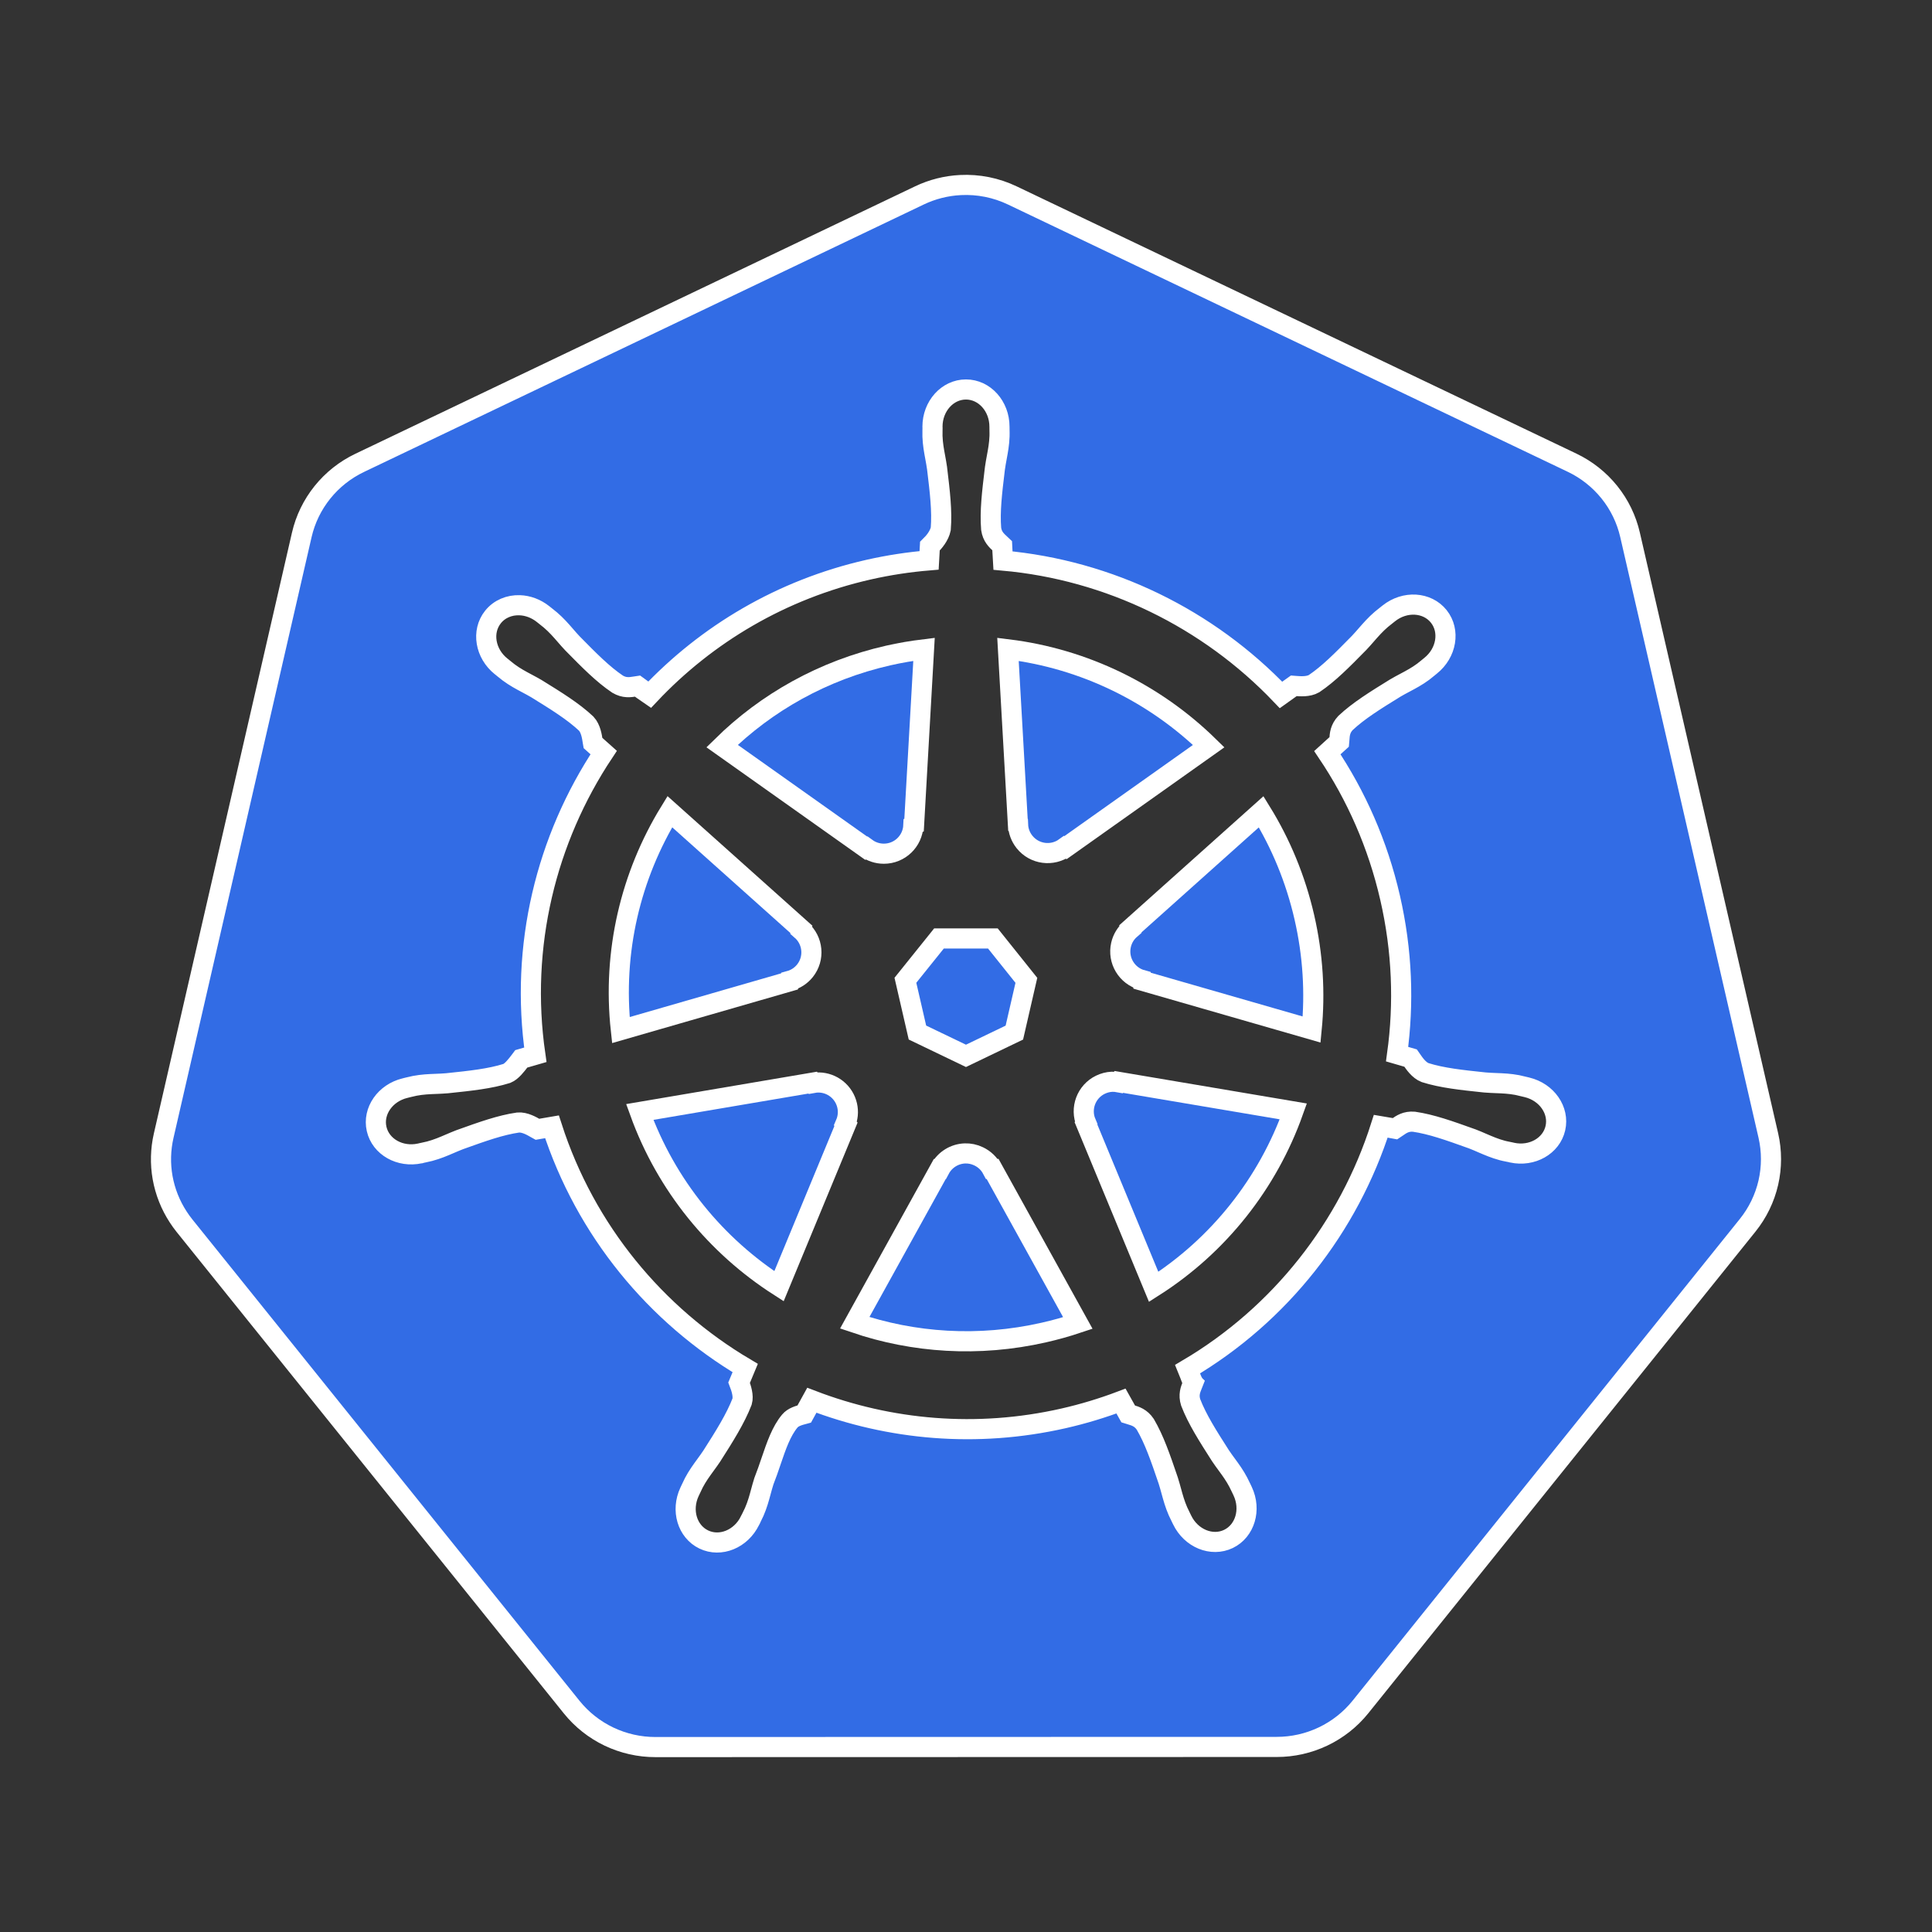 <svg width="96" height="96" viewBox="0 0 96 96" fill="none" xmlns="http://www.w3.org/2000/svg">
<rect x="0" y="0" width="96" height="96" fill="#333333" stroke="none"/>
<path d="M45.419 40.997L45.914 32.265C45.324 32.337 44.731 32.436 44.139 32.571C40.895 33.307 38.08 34.907 35.88 37.071L43.04 42.146L43.054 42.139C43.297 42.316 43.595 42.42 43.919 42.42C44.708 42.42 45.351 41.796 45.384 41.015L45.419 40.997Z" fill="#326CE5"/>
<path d="M60.06 37.074C57.376 34.446 53.873 32.731 50.086 32.265L50.581 40.983L50.588 40.987C50.6 41.287 50.706 41.584 50.908 41.837C51.4 42.454 52.29 42.568 52.921 42.107L52.946 42.118L60.06 37.074Z" fill="#326CE5"/>
<path d="M39.821 46.18L33.283 40.332C31.343 43.493 30.424 47.284 30.85 51.184L39.23 48.766L39.237 48.737C39.527 48.658 39.797 48.489 39.999 48.236C40.491 47.619 40.404 46.728 39.814 46.215L39.821 46.18Z" fill="#326CE5"/>
<path d="M64.812 45.575C64.374 43.669 63.639 41.91 62.667 40.336L56.165 46.155L56.169 46.173C55.942 46.37 55.775 46.636 55.703 46.952C55.527 47.721 55.991 48.489 56.745 48.695L56.752 48.73L65.175 51.156C65.353 49.339 65.245 47.459 64.812 45.575Z" fill="#326CE5"/>
<path d="M49.336 46.632H46.657L44.989 48.709L45.587 51.306L47.998 52.465L50.403 51.309L51 48.712L49.336 46.632Z" fill="#326CE5"/>
<path d="M55.582 53.778C55.471 53.757 55.358 53.747 55.244 53.753C55.054 53.762 54.864 53.811 54.682 53.898C53.971 54.241 53.661 55.083 53.97 55.801L53.96 55.816L57.325 63.943C60.568 61.877 62.996 58.789 64.264 55.225L55.596 53.76L55.582 53.778Z" fill="#326CE5"/>
<path d="M42.094 54.93C41.94 54.257 41.347 53.797 40.685 53.788C40.591 53.787 40.493 53.795 40.397 53.813L40.383 53.795L31.789 55.254C33.115 58.923 35.595 61.914 38.708 63.911L42.037 55.865L42.012 55.834C42.131 55.558 42.166 55.245 42.094 54.93Z" fill="#326CE5"/>
<path d="M48.631 57.459C48.409 57.352 48.175 57.305 47.945 57.313C47.438 57.332 46.957 57.615 46.704 58.089H46.696L42.471 65.729C45.395 66.725 48.625 66.948 51.865 66.213C52.443 66.082 53.008 65.924 53.558 65.74L49.322 58.085H49.289C49.148 57.82 48.923 57.599 48.631 57.459Z" fill="#326CE5"/>
<path fill-rule="evenodd" clip-rule="evenodd" d="M45.684 9.711C46.322 9.406 47.016 9.23 47.723 9.195C48.612 9.15 49.499 9.327 50.301 9.711L78.117 22.992C78.837 23.336 79.469 23.836 79.968 24.456C80.466 25.075 80.817 25.798 80.995 26.571L87.867 56.421C88.044 57.194 88.044 57.996 87.867 58.769C87.689 59.542 87.337 60.265 86.839 60.885L67.596 84.823C67.097 85.442 66.464 85.941 65.744 86.284C65.024 86.627 64.236 86.805 63.437 86.804L32.566 86.811C31.768 86.812 30.979 86.633 30.259 86.29C29.539 85.946 28.907 85.446 28.408 84.827L9.158 60.892C9.05 60.757 8.95 60.617 8.856 60.472C8.469 59.88 8.206 59.217 8.081 58.523C7.957 57.828 7.975 57.116 8.134 56.428L14.995 26.578C15.173 25.805 15.524 25.082 16.022 24.463C16.52 23.843 17.153 23.343 17.873 22.999L45.684 9.711ZM46.334 21.203C46.334 20.181 47.079 19.353 47.998 19.353C48.918 19.353 49.663 20.181 49.663 21.203C49.663 21.254 49.664 21.312 49.665 21.371C49.667 21.478 49.67 21.59 49.666 21.676C49.652 22.065 49.591 22.393 49.529 22.727C49.497 22.9 49.465 23.074 49.439 23.259L49.428 23.347C49.293 24.47 49.18 25.406 49.25 26.279C49.307 26.665 49.51 26.85 49.703 27.027C49.734 27.055 49.765 27.082 49.795 27.111C49.8 27.232 49.819 27.633 49.834 27.854C55.127 28.325 60.042 30.745 63.653 34.531L64.286 34.079C64.311 34.081 64.34 34.083 64.372 34.085C64.61 34.104 65.011 34.134 65.296 33.969C66.023 33.479 66.687 32.805 67.481 31.998L67.54 31.938C67.666 31.805 67.78 31.674 67.893 31.544C68.12 31.285 68.341 31.031 68.639 30.775C68.713 30.711 68.814 30.633 68.907 30.56C68.943 30.532 68.978 30.505 69.009 30.479C69.808 29.842 70.919 29.91 71.492 30.629C72.065 31.348 71.882 32.446 71.083 33.083C71.046 33.113 71.004 33.147 70.962 33.182C70.877 33.252 70.788 33.325 70.717 33.378C70.406 33.608 70.112 33.763 69.813 33.922C69.656 34.005 69.496 34.09 69.333 34.186L69.332 34.187C68.337 34.801 67.512 35.311 66.857 35.925C66.59 36.212 66.571 36.485 66.553 36.747C66.551 36.788 66.548 36.828 66.544 36.868C66.5 36.909 66.401 36.997 66.292 37.094C66.174 37.2 66.043 37.316 65.954 37.398C67.389 39.533 68.465 41.957 69.073 44.608C69.677 47.234 69.77 49.858 69.422 52.38L70.094 52.575C70.108 52.595 70.124 52.619 70.142 52.645C70.275 52.84 70.504 53.178 70.813 53.297C71.661 53.564 72.614 53.664 73.762 53.785L73.797 53.788C73.985 53.804 74.164 53.811 74.342 53.818C74.681 53.831 75.014 53.844 75.394 53.916C75.481 53.933 75.592 53.96 75.698 53.987C75.762 54.002 75.824 54.018 75.878 54.03C76.859 54.267 77.489 55.169 77.286 56.058C77.084 56.946 76.125 57.487 75.138 57.274C75.134 57.273 75.13 57.273 75.126 57.272C75.121 57.272 75.117 57.271 75.113 57.27C75.107 57.269 75.102 57.267 75.097 57.265C75.091 57.263 75.086 57.261 75.081 57.26C75.031 57.249 74.977 57.238 74.922 57.227C74.826 57.208 74.728 57.188 74.651 57.167C74.276 57.067 73.97 56.934 73.658 56.8C73.496 56.729 73.332 56.658 73.157 56.591L73.106 56.573C72.027 56.186 71.129 55.864 70.254 55.737C69.865 55.707 69.64 55.863 69.425 56.013C69.391 56.036 69.357 56.06 69.322 56.083C69.201 56.058 68.826 55.992 68.611 55.958C67.016 60.971 63.619 65.311 59.014 68.03C59.04 68.092 59.071 68.176 59.104 68.264C59.173 68.45 59.249 68.653 59.292 68.703C59.277 68.741 59.262 68.78 59.246 68.819C59.148 69.061 59.047 69.312 59.164 69.684C59.487 70.522 60.01 71.341 60.64 72.327C60.744 72.483 60.849 72.626 60.954 72.769C61.154 73.042 61.351 73.311 61.532 73.654C61.578 73.741 61.635 73.86 61.686 73.968C61.709 74.016 61.73 74.062 61.749 74.102C62.178 75.017 61.863 76.072 61.042 76.468C60.213 76.867 59.184 76.445 58.74 75.525C58.721 75.486 58.7 75.443 58.678 75.398C58.627 75.295 58.572 75.184 58.534 75.098C58.378 74.74 58.289 74.416 58.199 74.086C58.153 73.918 58.106 73.748 58.05 73.572L58.035 73.527C57.664 72.439 57.356 71.537 56.908 70.773C56.688 70.448 56.425 70.368 56.173 70.292C56.135 70.281 56.096 70.269 56.058 70.257C56.031 70.21 55.965 70.091 55.893 69.96C55.826 69.839 55.754 69.707 55.703 69.617C54.783 69.964 53.832 70.254 52.846 70.478C48.527 71.458 44.203 71.06 40.34 69.578L39.963 70.261C39.682 70.336 39.412 70.412 39.246 70.61C38.82 71.118 38.574 71.843 38.312 72.612C38.201 72.938 38.088 73.272 37.957 73.601C37.9 73.78 37.853 73.952 37.807 74.123C37.719 74.45 37.632 74.772 37.477 75.126C37.441 75.208 37.389 75.312 37.34 75.411C37.315 75.459 37.291 75.507 37.27 75.55L37.27 75.552L37.27 75.553L37.269 75.555L37.267 75.557C36.823 76.474 35.796 76.894 34.969 76.496C34.147 76.1 33.833 75.046 34.261 74.13C34.284 74.083 34.31 74.027 34.337 73.97C34.383 73.869 34.433 73.762 34.475 73.682C34.657 73.338 34.855 73.066 35.057 72.79C35.16 72.649 35.264 72.506 35.367 72.352C35.998 71.366 36.551 70.482 36.874 69.644C36.955 69.366 36.835 68.984 36.726 68.703L37.029 67.977C32.597 65.351 29.098 61.167 27.428 55.99L26.703 56.114C26.681 56.102 26.656 56.088 26.629 56.072C26.42 55.951 26.075 55.751 25.746 55.777C24.87 55.903 23.971 56.226 22.891 56.613L22.843 56.63C22.671 56.696 22.51 56.766 22.35 56.834C22.036 56.969 21.727 57.102 21.349 57.203C21.264 57.226 21.153 57.249 21.046 57.272C21.002 57.281 20.959 57.29 20.919 57.299C20.914 57.3 20.909 57.302 20.904 57.304C20.898 57.306 20.893 57.308 20.887 57.31C20.88 57.311 20.869 57.312 20.862 57.313C19.875 57.526 18.917 56.986 18.714 56.097C18.511 55.208 19.141 54.306 20.122 54.069C20.126 54.068 20.13 54.067 20.135 54.066C20.139 54.064 20.143 54.063 20.147 54.062C20.149 54.062 20.152 54.061 20.154 54.06C20.156 54.06 20.159 54.059 20.162 54.059C20.203 54.049 20.249 54.038 20.295 54.026C20.403 54 20.517 53.972 20.606 53.955C20.986 53.883 21.32 53.87 21.658 53.857C21.836 53.85 22.015 53.843 22.203 53.827L22.241 53.823C23.388 53.703 24.34 53.603 25.187 53.337C25.428 53.238 25.658 52.935 25.836 52.702C25.859 52.671 25.881 52.642 25.902 52.614L26.6 52.412C25.818 47.002 27.14 41.693 29.997 37.394L29.463 36.917C29.459 36.895 29.455 36.869 29.451 36.84C29.417 36.607 29.356 36.2 29.129 35.957C28.474 35.343 27.648 34.833 26.653 34.218C26.491 34.123 26.333 34.039 26.177 33.956C25.878 33.797 25.584 33.64 25.273 33.41C25.201 33.357 25.111 33.284 25.026 33.214C24.992 33.186 24.959 33.158 24.928 33.133C24.92 33.127 24.911 33.122 24.903 33.115C24.104 32.478 23.921 31.38 24.494 30.661C24.816 30.256 25.309 30.056 25.821 30.074C26.219 30.087 26.631 30.233 26.98 30.511C27.011 30.536 27.045 30.562 27.08 30.59C27.174 30.663 27.276 30.743 27.35 30.807C27.646 31.061 27.865 31.313 28.089 31.57C28.203 31.702 28.318 31.835 28.446 31.97L28.475 31.999C29.283 32.82 29.954 33.502 30.69 33.997C31.029 34.195 31.3 34.152 31.56 34.111C31.6 34.105 31.64 34.099 31.679 34.093C31.775 34.164 32.096 34.395 32.28 34.52C35.113 31.514 38.835 29.288 43.157 28.306C44.162 28.078 45.167 27.927 46.166 27.844L46.206 27.139C46.427 26.925 46.676 26.616 46.746 26.279C46.818 25.39 46.703 24.434 46.564 23.283L46.561 23.259C46.535 23.074 46.503 22.9 46.471 22.727C46.409 22.393 46.348 22.065 46.334 21.676C46.331 21.593 46.333 21.489 46.335 21.387C46.336 21.34 46.337 21.293 46.337 21.249C46.337 21.242 46.336 21.235 46.335 21.227C46.334 21.219 46.334 21.211 46.334 21.203Z" fill="#326CE5"/>
<path d="M45.419 40.997L45.914 32.265C45.324 32.337 44.731 32.436 44.139 32.571C40.895 33.307 38.08 34.907 35.88 37.071L43.04 42.146L43.054 42.139C43.297 42.316 43.595 42.42 43.919 42.42C44.708 42.42 45.351 41.796 45.384 41.015L45.419 40.997Z" stroke="white"/>
<path d="M60.06 37.074C57.376 34.446 53.873 32.731 50.086 32.265L50.581 40.983L50.588 40.987C50.6 41.287 50.706 41.584 50.908 41.837C51.4 42.454 52.29 42.568 52.921 42.107L52.946 42.118L60.06 37.074Z" stroke="white"/>
<path d="M39.821 46.18L33.283 40.332C31.343 43.493 30.424 47.284 30.85 51.184L39.23 48.766L39.237 48.737C39.527 48.658 39.797 48.489 39.999 48.236C40.491 47.619 40.404 46.728 39.814 46.215L39.821 46.18Z" stroke="white"/>
<path d="M64.812 45.575C64.374 43.669 63.639 41.91 62.667 40.336L56.165 46.155L56.169 46.173C55.942 46.37 55.775 46.636 55.703 46.952C55.527 47.721 55.991 48.489 56.745 48.695L56.752 48.73L65.175 51.156C65.353 49.339 65.245 47.459 64.812 45.575Z" stroke="white"/>
<path d="M49.336 46.632H46.657L44.989 48.709L45.587 51.306L47.998 52.465L50.403 51.309L51 48.712L49.336 46.632Z" stroke="white"/>
<path d="M55.582 53.778C55.471 53.757 55.358 53.747 55.244 53.753C55.054 53.762 54.864 53.811 54.682 53.898C53.971 54.241 53.661 55.083 53.97 55.801L53.96 55.816L57.325 63.943C60.568 61.877 62.996 58.789 64.264 55.225L55.596 53.76L55.582 53.778Z" stroke="white"/>
<path d="M42.094 54.93C41.94 54.257 41.347 53.797 40.685 53.788C40.591 53.787 40.493 53.795 40.397 53.813L40.383 53.795L31.789 55.254C33.115 58.923 35.595 61.914 38.708 63.911L42.037 55.865L42.012 55.834C42.131 55.558 42.166 55.245 42.094 54.93Z" stroke="white"/>
<path d="M48.631 57.459C48.409 57.352 48.175 57.305 47.945 57.313C47.438 57.332 46.957 57.615 46.704 58.089H46.696L42.471 65.729C45.395 66.725 48.625 66.948 51.865 66.213C52.443 66.082 53.008 65.924 53.558 65.74L49.322 58.085H49.289C49.148 57.82 48.923 57.599 48.631 57.459Z" stroke="white"/>
<path fill-rule="evenodd" clip-rule="evenodd" d="M45.684 9.711C46.322 9.406 47.016 9.23 47.723 9.195C48.612 9.15 49.499 9.327 50.301 9.711L78.117 22.992C78.837 23.336 79.469 23.836 79.968 24.456C80.466 25.075 80.817 25.798 80.995 26.571L87.867 56.421C88.044 57.194 88.044 57.996 87.867 58.769C87.689 59.542 87.337 60.265 86.839 60.885L67.596 84.823C67.097 85.442 66.464 85.941 65.744 86.284C65.024 86.627 64.236 86.805 63.437 86.804L32.566 86.811C31.768 86.812 30.979 86.633 30.259 86.29C29.539 85.946 28.907 85.446 28.408 84.827L9.158 60.892C9.05 60.757 8.95 60.617 8.856 60.472C8.469 59.88 8.206 59.217 8.081 58.523C7.957 57.828 7.975 57.116 8.134 56.428L14.995 26.578C15.173 25.805 15.524 25.082 16.022 24.463C16.52 23.843 17.153 23.343 17.873 22.999L45.684 9.711ZM46.334 21.203C46.334 20.181 47.079 19.353 47.998 19.353C48.918 19.353 49.663 20.181 49.663 21.203C49.663 21.254 49.664 21.312 49.665 21.371C49.667 21.478 49.67 21.59 49.666 21.676C49.652 22.065 49.591 22.393 49.529 22.727C49.497 22.9 49.465 23.074 49.439 23.259L49.428 23.347C49.293 24.47 49.18 25.406 49.25 26.279C49.307 26.665 49.51 26.85 49.703 27.027C49.734 27.055 49.765 27.082 49.795 27.111C49.8 27.232 49.819 27.633 49.834 27.854C55.127 28.325 60.042 30.745 63.653 34.531L64.286 34.079C64.311 34.081 64.34 34.083 64.372 34.085C64.61 34.104 65.011 34.134 65.296 33.969C66.023 33.479 66.687 32.805 67.481 31.998L67.54 31.938C67.666 31.805 67.78 31.674 67.893 31.544C68.12 31.285 68.341 31.031 68.639 30.775C68.713 30.711 68.814 30.633 68.907 30.56C68.943 30.532 68.978 30.505 69.009 30.479C69.808 29.842 70.919 29.91 71.492 30.629C72.065 31.348 71.882 32.446 71.083 33.083C71.046 33.113 71.004 33.147 70.962 33.182C70.877 33.252 70.788 33.325 70.717 33.378C70.406 33.608 70.112 33.763 69.813 33.922C69.656 34.005 69.496 34.09 69.333 34.186L69.332 34.187C68.337 34.801 67.512 35.311 66.857 35.925C66.59 36.212 66.571 36.485 66.553 36.747C66.551 36.788 66.548 36.828 66.544 36.868C66.5 36.909 66.401 36.997 66.292 37.094C66.174 37.2 66.043 37.316 65.954 37.398C67.389 39.533 68.465 41.957 69.073 44.608C69.677 47.234 69.77 49.858 69.422 52.38L70.094 52.575C70.108 52.595 70.124 52.619 70.142 52.645C70.275 52.84 70.504 53.178 70.813 53.297C71.661 53.564 72.614 53.664 73.762 53.785L73.797 53.788C73.985 53.804 74.164 53.811 74.342 53.818C74.681 53.831 75.014 53.844 75.394 53.916C75.481 53.933 75.592 53.96 75.698 53.987C75.762 54.002 75.824 54.018 75.878 54.03C76.859 54.267 77.489 55.169 77.286 56.058C77.084 56.946 76.125 57.487 75.138 57.274C75.134 57.273 75.13 57.273 75.126 57.272C75.121 57.272 75.117 57.271 75.113 57.27C75.107 57.269 75.102 57.267 75.097 57.265C75.091 57.263 75.086 57.261 75.081 57.26C75.031 57.249 74.977 57.238 74.922 57.227C74.826 57.208 74.728 57.188 74.651 57.167C74.276 57.067 73.97 56.934 73.658 56.8C73.496 56.729 73.332 56.658 73.157 56.591L73.106 56.573C72.027 56.186 71.129 55.864 70.254 55.737C69.865 55.707 69.64 55.863 69.425 56.013C69.391 56.036 69.357 56.06 69.322 56.083C69.201 56.058 68.826 55.992 68.611 55.958C67.016 60.971 63.619 65.311 59.014 68.03C59.04 68.092 59.071 68.176 59.104 68.264C59.173 68.45 59.249 68.653 59.292 68.703C59.277 68.741 59.262 68.78 59.246 68.819C59.148 69.061 59.047 69.312 59.164 69.684C59.487 70.522 60.01 71.341 60.64 72.327C60.744 72.483 60.849 72.626 60.954 72.769C61.154 73.042 61.351 73.311 61.532 73.654C61.578 73.741 61.635 73.86 61.686 73.968C61.709 74.016 61.73 74.062 61.749 74.102C62.178 75.017 61.863 76.072 61.042 76.468C60.213 76.867 59.184 76.445 58.74 75.525C58.721 75.486 58.7 75.443 58.678 75.398C58.627 75.295 58.572 75.184 58.534 75.098C58.378 74.74 58.289 74.416 58.199 74.086C58.153 73.918 58.106 73.748 58.05 73.572L58.035 73.527C57.664 72.439 57.356 71.537 56.908 70.773C56.688 70.448 56.425 70.368 56.173 70.292C56.135 70.281 56.096 70.269 56.058 70.257C56.031 70.21 55.965 70.091 55.893 69.96C55.826 69.839 55.754 69.707 55.703 69.617C54.783 69.964 53.832 70.254 52.846 70.478C48.527 71.458 44.203 71.06 40.34 69.578L39.963 70.261C39.682 70.336 39.412 70.412 39.246 70.61C38.82 71.118 38.574 71.843 38.312 72.612C38.201 72.938 38.088 73.272 37.957 73.601C37.9 73.78 37.853 73.952 37.807 74.123C37.719 74.45 37.632 74.772 37.477 75.126C37.441 75.208 37.389 75.312 37.34 75.411C37.315 75.459 37.291 75.507 37.27 75.55L37.27 75.552L37.27 75.553L37.269 75.555L37.267 75.557C36.823 76.474 35.796 76.894 34.969 76.496C34.147 76.1 33.833 75.046 34.261 74.13C34.284 74.083 34.31 74.027 34.337 73.97C34.383 73.869 34.433 73.762 34.475 73.682C34.657 73.338 34.855 73.066 35.057 72.79C35.16 72.649 35.264 72.506 35.367 72.352C35.998 71.366 36.551 70.482 36.874 69.644C36.955 69.366 36.835 68.984 36.726 68.703L37.029 67.977C32.597 65.351 29.098 61.167 27.428 55.99L26.703 56.114C26.681 56.102 26.656 56.088 26.629 56.072C26.42 55.951 26.075 55.751 25.746 55.777C24.87 55.903 23.971 56.226 22.891 56.613L22.843 56.63C22.671 56.696 22.51 56.766 22.35 56.834C22.036 56.969 21.727 57.102 21.349 57.203C21.264 57.226 21.153 57.249 21.046 57.272C21.002 57.281 20.959 57.29 20.919 57.299C20.914 57.3 20.909 57.302 20.904 57.304C20.898 57.306 20.893 57.308 20.887 57.31C20.88 57.311 20.869 57.312 20.862 57.313C19.875 57.526 18.917 56.986 18.714 56.097C18.511 55.208 19.141 54.306 20.122 54.069C20.126 54.068 20.13 54.067 20.135 54.066C20.139 54.064 20.143 54.063 20.147 54.062C20.149 54.062 20.152 54.061 20.154 54.06C20.156 54.06 20.159 54.059 20.162 54.059C20.203 54.049 20.249 54.038 20.295 54.026C20.403 54 20.517 53.972 20.606 53.955C20.986 53.883 21.32 53.87 21.658 53.857C21.836 53.85 22.015 53.843 22.203 53.827L22.241 53.823C23.388 53.703 24.34 53.603 25.187 53.337C25.428 53.238 25.658 52.935 25.836 52.702C25.859 52.671 25.881 52.642 25.902 52.614L26.6 52.412C25.818 47.002 27.14 41.693 29.997 37.394L29.463 36.917C29.459 36.895 29.455 36.869 29.451 36.84C29.417 36.607 29.356 36.2 29.129 35.957C28.474 35.343 27.648 34.833 26.653 34.218C26.491 34.123 26.333 34.039 26.177 33.956C25.878 33.797 25.584 33.64 25.273 33.41C25.201 33.357 25.111 33.284 25.026 33.214C24.992 33.186 24.959 33.158 24.928 33.133C24.92 33.127 24.911 33.122 24.903 33.115C24.104 32.478 23.921 31.38 24.494 30.661C24.816 30.256 25.309 30.056 25.821 30.074C26.219 30.087 26.631 30.233 26.98 30.511C27.011 30.536 27.045 30.562 27.08 30.59C27.174 30.663 27.276 30.743 27.35 30.807C27.646 31.061 27.865 31.313 28.089 31.57C28.203 31.702 28.318 31.835 28.446 31.97L28.475 31.999C29.283 32.82 29.954 33.502 30.69 33.997C31.029 34.195 31.3 34.152 31.56 34.111C31.6 34.105 31.64 34.099 31.679 34.093C31.775 34.164 32.096 34.395 32.28 34.52C35.113 31.514 38.835 29.288 43.157 28.306C44.162 28.078 45.167 27.927 46.166 27.844L46.206 27.139C46.427 26.925 46.676 26.616 46.746 26.279C46.818 25.39 46.703 24.434 46.564 23.283L46.561 23.259C46.535 23.074 46.503 22.9 46.471 22.727C46.409 22.393 46.348 22.065 46.334 21.676C46.331 21.593 46.333 21.489 46.335 21.387C46.336 21.34 46.337 21.293 46.337 21.249C46.337 21.242 46.336 21.235 46.335 21.227C46.334 21.219 46.334 21.211 46.334 21.203Z" stroke="white"/>
</svg>
